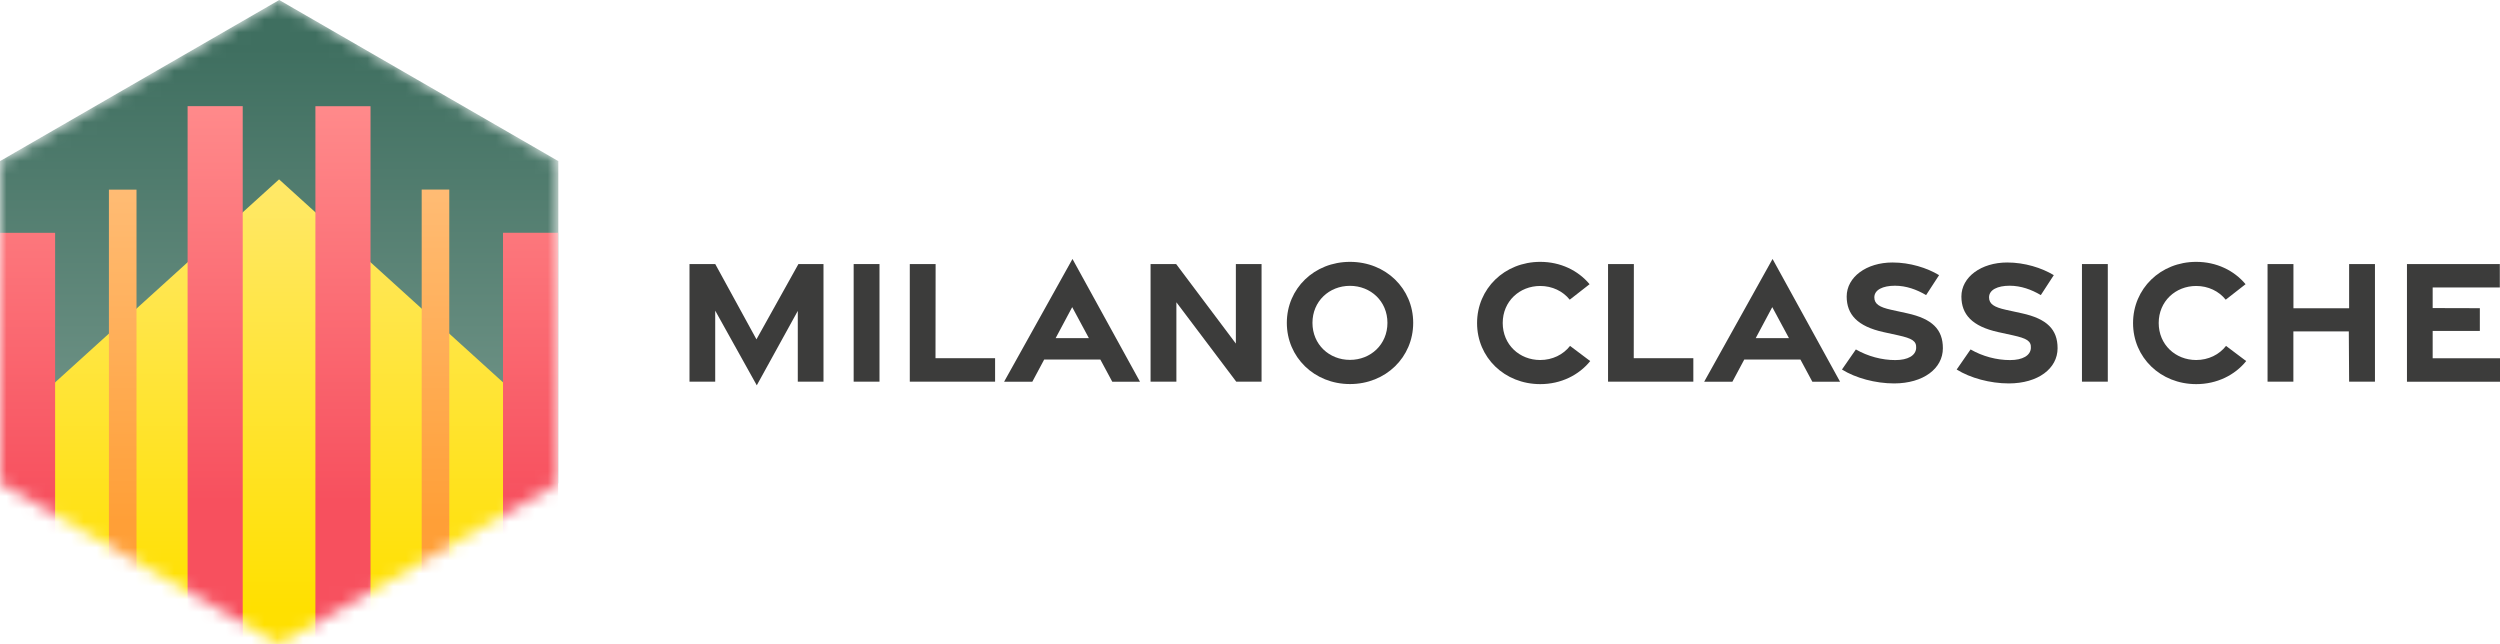 <?xml version="1.0" encoding="UTF-8"?>
<svg width="194px" height="50px" viewBox="0 0 194 50" version="1.1" xmlns="http://www.w3.org/2000/svg" xmlns:xlink="http://www.w3.org/1999/xlink">
    <title>logo-milano-classiche</title>
    <defs>
        <polygon id="path-1" points="43.327 37.502 43.327 12.502 21.666 0 0 12.502 0 37.502 21.666 50"></polygon>
        <linearGradient x1="50.006%" y1="74.272%" x2="50.006%" y2="7.368%" id="linearGradient-3">
            <stop stop-color="#76988C" offset="0%"></stop>
            <stop stop-color="#3F6F60" offset="100%"></stop>
        </linearGradient>
        <linearGradient x1="50%" y1="2.826%" x2="50%" y2="91.027%" id="linearGradient-4">
            <stop stop-color="#FFE866" offset="0%"></stop>
            <stop stop-color="#FFE000" offset="100%"></stop>
        </linearGradient>
        <linearGradient x1="50.057%" y1="-31.052%" x2="50.057%" y2="64.627%" id="linearGradient-5">
            <stop stop-color="#FF8A8B" offset="0%"></stop>
            <stop stop-color="#F7505E" offset="100%"></stop>
        </linearGradient>
        <linearGradient x1="50.057%" y1="-0.498%" x2="50.057%" y2="72.882%" id="linearGradient-6">
            <stop stop-color="#FF8A8B" offset="0%"></stop>
            <stop stop-color="#F7505E" offset="100%"></stop>
        </linearGradient>
        <linearGradient x1="49.772%" y1="-1.342%" x2="49.772%" y2="72.303%" id="linearGradient-7">
            <stop stop-color="#FFBC75" offset="0%"></stop>
            <stop stop-color="#FF9F37" offset="100%"></stop>
        </linearGradient>
        <linearGradient x1="49.943%" y1="131.037%" x2="49.943%" y2="35.358%" id="linearGradient-8">
            <stop stop-color="#FF8A8B" offset="0%"></stop>
            <stop stop-color="#F7505E" offset="100%"></stop>
        </linearGradient>
        <linearGradient x1="49.943%" y1="100.51%" x2="49.943%" y2="27.129%" id="linearGradient-9">
            <stop stop-color="#FF8A8B" offset="0%"></stop>
            <stop stop-color="#F7505E" offset="100%"></stop>
        </linearGradient>
        <linearGradient x1="50%" y1="101.328%" x2="50%" y2="27.683%" id="linearGradient-10">
            <stop stop-color="#FFBC75" offset="0%"></stop>
            <stop stop-color="#FF9F37" offset="100%"></stop>
        </linearGradient>
    </defs>
    <g id="UI-Desktop" stroke="none" stroke-width="1" fill="none" fill-rule="evenodd">
        <g id="home" transform="translate(-91, -8)">
            <g id="logo-milano-classiche" transform="translate(91, 8)">
                <g id="Clipped">
                    <mask id="mask-2" fill="white">
                        <use xlink:href="#path-1"></use>
                    </mask>
                    <g id="Path"></g>
                    <g id="Group" mask="url(#mask-2)" fill-rule="nonzero">
                        <polygon id="Path" fill="url(#linearGradient-3)" points="43.327 37.502 43.327 12.502 21.666 0 0 12.502 0 37.502 21.666 50"></polygon>
                        <polygon id="Path" fill="url(#linearGradient-4)" points="41.611 50.401 1.701 50.401 1.701 32.006 21.656 13.919 41.611 32.006"></polygon>
                        <rect id="Rectangle" fill="url(#linearGradient-5)" x="0" y="18.067" width="4.277" height="32.333"></rect>
                        <rect id="Rectangle" fill="url(#linearGradient-6)" x="14.558" y="8.237" width="4.277" height="42.158"></rect>
                        <rect id="Rectangle" fill="url(#linearGradient-7)" x="8.452" y="14.716" width="2.141" height="35.685"></rect>
                        <rect id="Rectangle" fill="url(#linearGradient-8)" transform="translate(41.173, 34.229) rotate(-180) translate(-41.173, -34.229) " x="39.035" y="18.062" width="4.277" height="32.333"></rect>
                        <rect id="Rectangle" fill="url(#linearGradient-9)" transform="translate(26.615, 29.321) rotate(-180) translate(-26.615, -29.321) " x="24.477" y="8.242" width="4.277" height="42.158"></rect>
                        <rect id="Rectangle" fill="url(#linearGradient-10)" transform="translate(33.794, 32.553) rotate(-180) translate(-33.794, -32.553) " x="32.724" y="14.711" width="2.141" height="35.685"></rect>
                    </g>
                </g>
                <g id="Group" transform="translate(53.505, 20.1)" fill="#3C3C3B" fill-rule="nonzero">
                    <polygon id="Path" points="1.995 4.006 1.995 9.517 -7.10953108e-15 9.517 -7.10953108e-15 0.391 1.999 0.391 5.196 6.234 8.452 0.391 10.398 0.391 10.398 9.517 8.403 9.517 8.403 4.026 5.221 9.801"></polygon>
                    <polygon id="Path" points="12.739 0.391 14.744 0.391 14.744 9.517 12.739 9.517"></polygon>
                    <polygon id="Path" points="17.095 0.391 19.099 0.391 19.09 7.695 23.714 7.695 23.714 9.517 17.095 9.517"></polygon>
                    <path d="M29.722,0 L34.958,9.522 L32.807,9.522 L31.883,7.802 L27.522,7.802 L26.603,9.522 L24.413,9.522 L29.717,0 L29.722,0 Z M30.993,6.141 L29.698,3.733 L28.412,6.141 L30.993,6.141 Z" id="Shape"></path>
                    <polygon id="Path" points="35.779 0.391 37.764 0.391 42.398 6.561 42.398 0.391 44.392 0.391 44.392 9.517 42.427 9.517 37.783 3.356 37.783 9.517 35.779 9.517"></polygon>
                    <path d="M46.353,4.954 C46.353,2.291 48.479,0.22 51.256,0.22 C54.033,0.22 56.159,2.291 56.159,4.954 C56.159,7.617 54.033,9.703 51.256,9.703 C48.479,9.703 46.353,7.617 46.353,4.954 Z M54.16,4.954 C54.16,3.273 52.859,2.081 51.251,2.081 C49.643,2.081 48.342,3.273 48.342,4.954 C48.342,6.635 49.643,7.827 51.251,7.827 C52.859,7.827 54.16,6.635 54.16,4.954 Z" id="Shape"></path>
                    <path d="M61.116,4.969 C61.116,2.306 63.242,0.22 66.019,0.22 C67.593,0.22 68.957,0.889 69.847,1.954 L68.307,3.156 C67.774,2.492 66.948,2.091 66.014,2.091 C64.411,2.091 63.106,3.283 63.106,4.964 C63.106,6.645 64.406,7.837 66.014,7.837 C66.963,7.837 67.803,7.421 68.331,6.742 L69.896,7.92 C69.011,9.014 67.623,9.708 66.019,9.708 C63.242,9.708 61.116,7.636 61.116,4.974 L61.116,4.969 Z" id="Path"></path>
                    <polygon id="Path" points="71.279 0.391 73.283 0.391 73.274 7.695 77.898 7.695 77.898 9.517 71.279 9.517 71.279 0.391"></polygon>
                    <path d="M84.048,0 L89.284,9.522 L87.133,9.522 L86.209,7.802 L81.848,7.802 L80.929,9.522 L78.739,9.522 L84.043,0 L84.048,0 Z M85.319,6.141 L84.023,3.733 L82.738,6.141 L85.319,6.141 Z" id="Shape"></path>
                    <path d="M89.435,8.569 L90.511,7.016 C91.425,7.548 92.534,7.846 93.576,7.842 C94.548,7.842 95.155,7.49 95.189,6.913 C95.223,6.361 94.876,6.161 93.796,5.921 L92.661,5.672 C90.618,5.223 89.802,4.295 89.797,2.912 C89.797,1.392 91.342,0.269 93.351,0.269 C94.715,0.269 96.025,0.684 96.968,1.251 L95.961,2.799 C95.223,2.365 94.426,2.076 93.546,2.072 C92.603,2.072 91.943,2.389 91.943,2.975 C91.943,3.488 92.339,3.738 93.243,3.938 L94.49,4.211 C96.45,4.641 97.262,5.472 97.262,6.923 C97.262,8.501 95.746,9.649 93.483,9.654 C92.026,9.654 90.486,9.234 89.43,8.574 L89.435,8.569 Z" id="Path"></path>
                    <path d="M98.337,8.569 L99.412,7.016 C100.327,7.548 101.436,7.846 102.478,7.842 C103.45,7.842 104.057,7.49 104.091,6.913 C104.125,6.361 103.778,6.161 102.698,5.921 L101.563,5.672 C99.52,5.223 98.704,4.295 98.699,2.912 C98.699,1.392 100.244,0.269 102.253,0.269 C103.617,0.269 104.927,0.684 105.87,1.251 L104.863,2.799 C104.125,2.365 103.328,2.076 102.448,2.072 C101.505,2.072 100.845,2.389 100.845,2.975 C100.845,3.488 101.241,3.738 102.145,3.938 L103.392,4.211 C105.352,4.641 106.163,5.472 106.163,6.923 C106.163,8.501 104.648,9.649 102.385,9.654 C100.928,9.654 99.388,9.234 98.332,8.574 L98.337,8.569 Z" id="Path"></path>
                    <polygon id="Path" points="108.055 0.391 110.06 0.391 110.06 9.517 108.055 9.517"></polygon>
                    <path d="M112.02,4.969 C112.02,2.306 114.146,0.22 116.923,0.22 C118.497,0.22 119.861,0.889 120.751,1.954 L119.211,3.156 C118.678,2.492 117.852,2.091 116.918,2.091 C115.315,2.091 114.01,3.283 114.01,4.964 C114.01,6.645 115.31,7.837 116.918,7.837 C117.867,7.837 118.707,7.421 119.235,6.742 L120.8,7.92 C119.915,9.014 118.526,9.708 116.923,9.708 C114.146,9.708 112.02,7.636 112.02,4.974 L112.02,4.969 Z" id="Path"></path>
                    <polygon id="Path" points="122.462 0.391 124.466 0.391 124.466 3.821 128.787 3.821 128.787 0.391 130.792 0.391 130.792 9.517 128.787 9.517 128.763 5.619 124.461 5.619 124.461 9.517 122.457 9.517 122.457 0.391"></polygon>
                    <polygon id="Path" points="133.275 0.391 140.481 0.391 140.481 2.208 135.27 2.208 135.27 3.806 138.931 3.816 138.931 5.579 135.27 5.579 135.27 7.7 140.495 7.7 140.495 9.522 133.275 9.522 133.275 0.396"></polygon>
                </g>
            </g>
        </g>
    </g>
</svg>